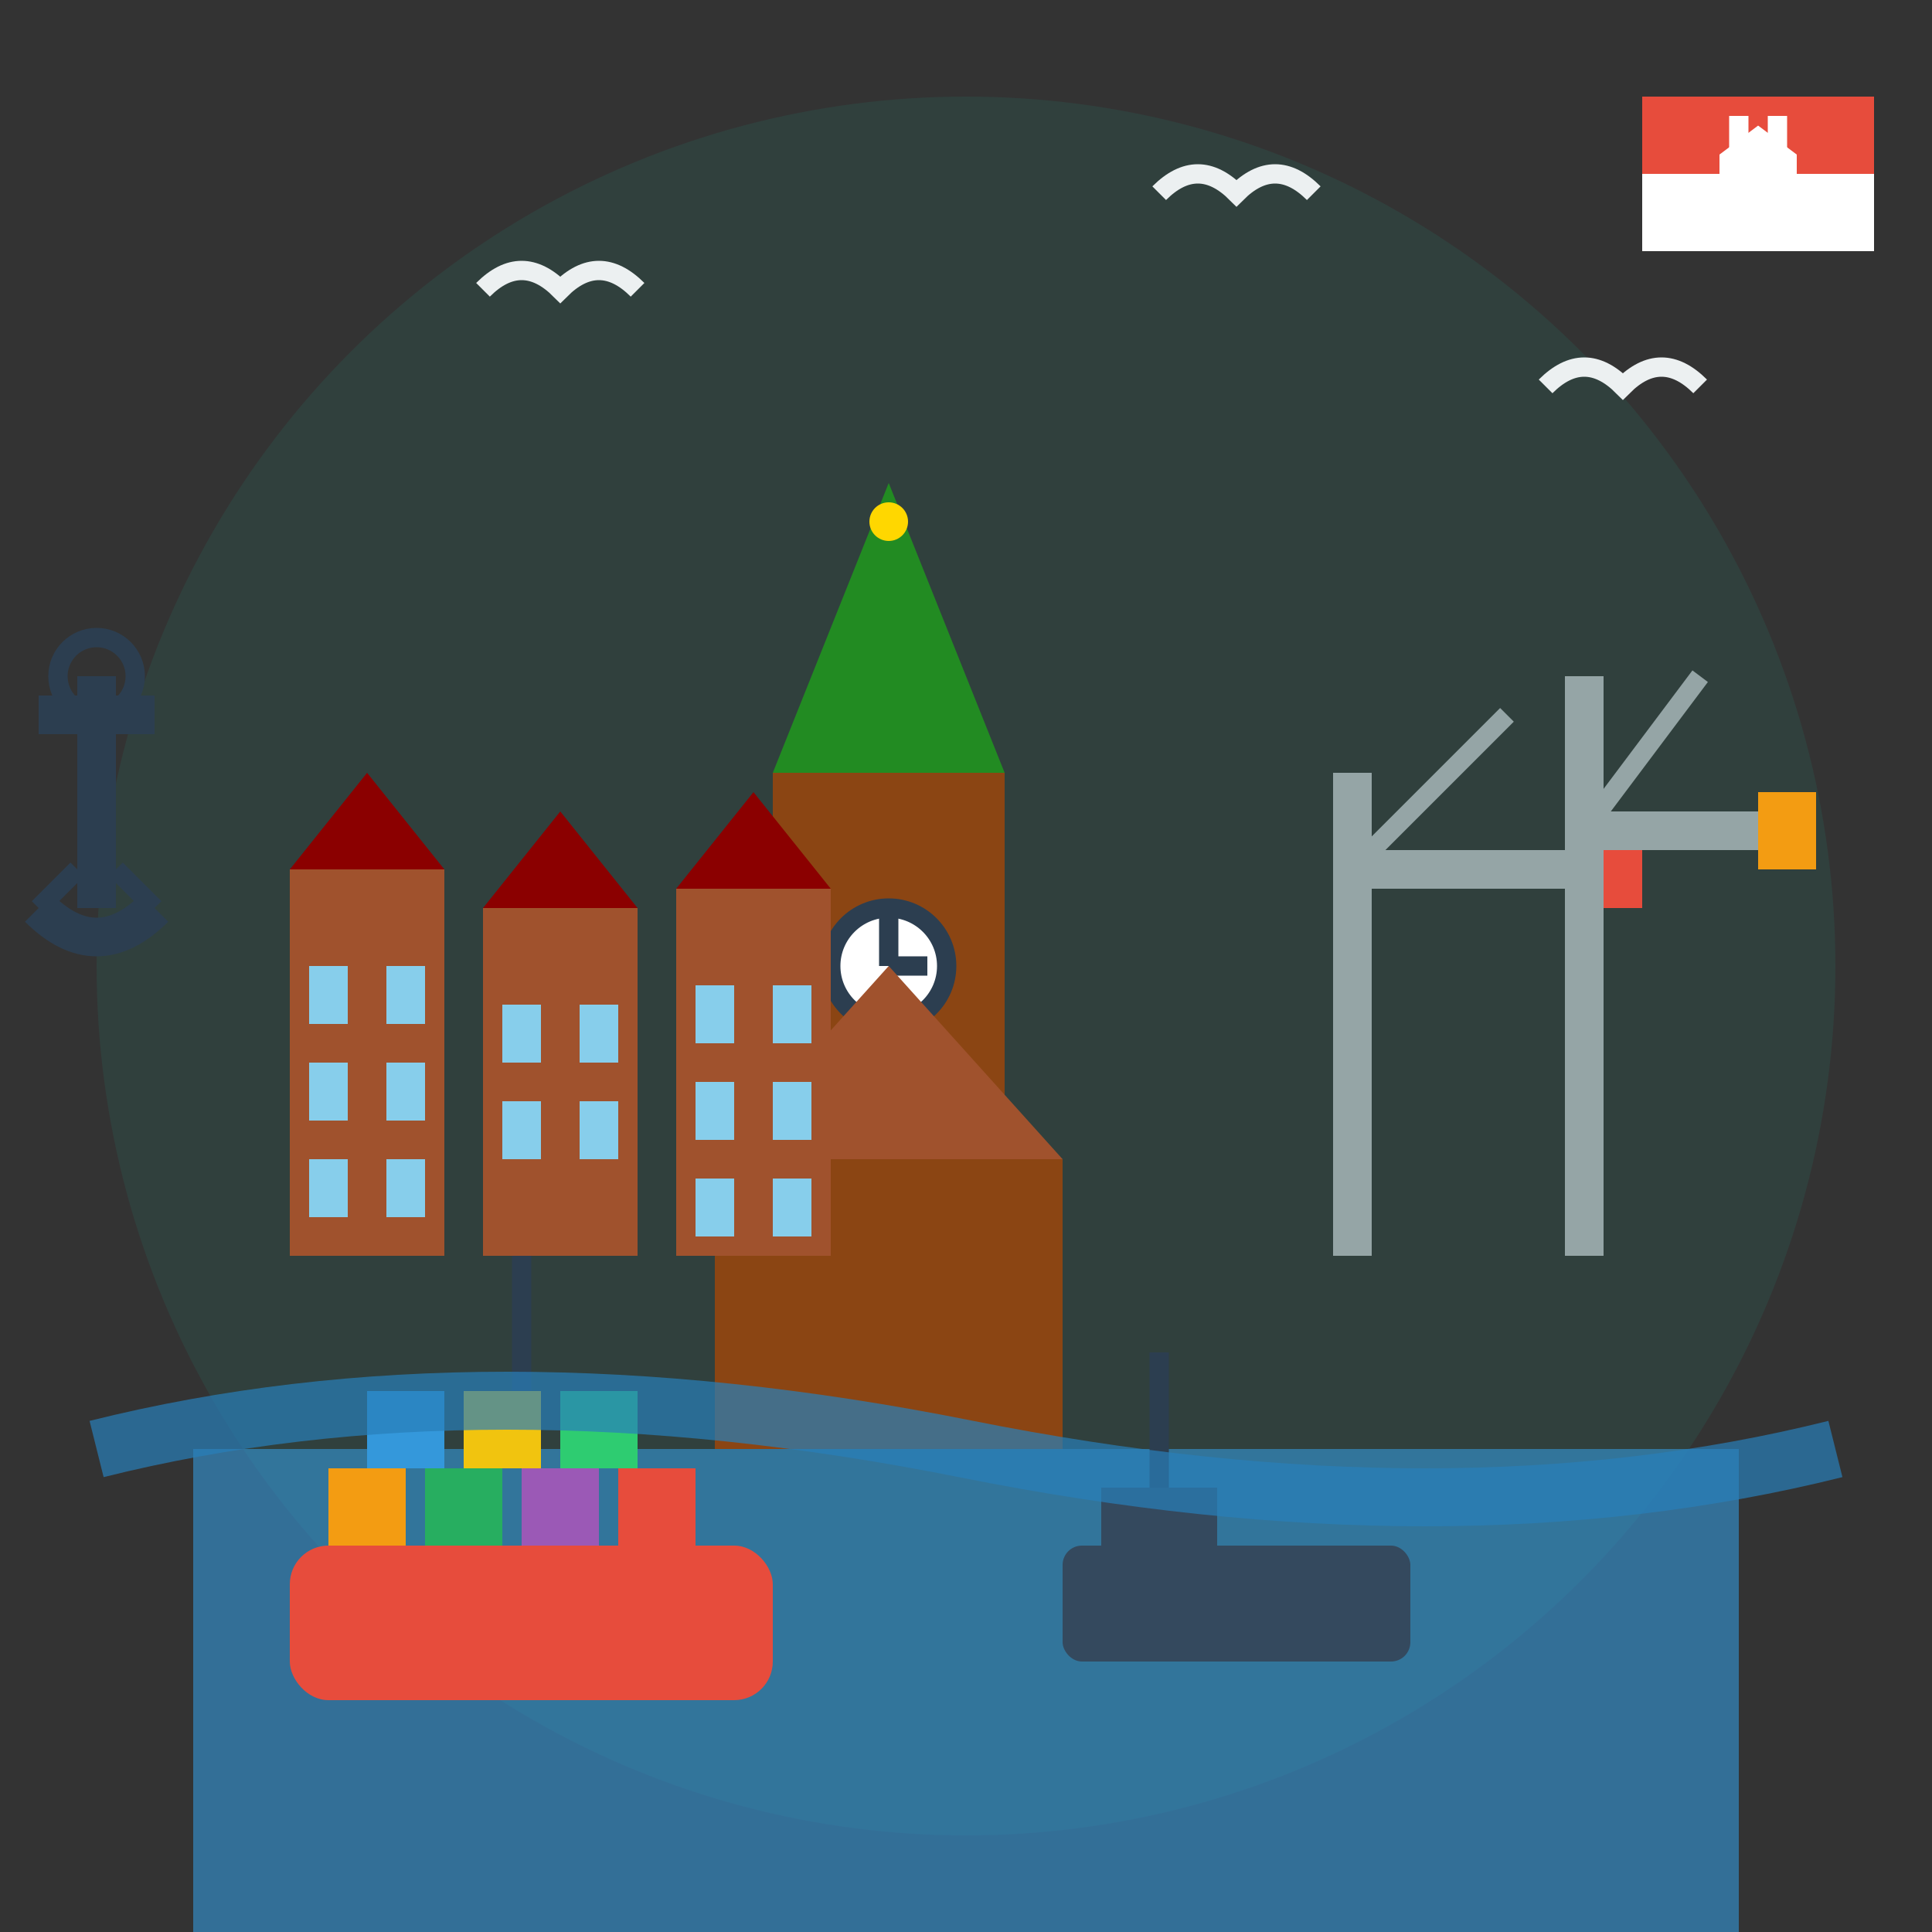 <svg width="100" height="100" viewBox="0 0 100 100" fill="none" xmlns="http://www.w3.org/2000/svg">
  <rect x="0" y="0" width="100" height="100" fill="#333333" stroke="none"/>
  <!-- Background circle -->
  <circle cx="50" cy="50" r="45" fill="#1abc9c" opacity="0.1"/>
  
  <!-- Harbor/Port with ships -->
  <g transform="translate(10, 60)">
    <!-- Water -->
    <rect x="0" y="15" width="80" height="25" fill="#3498db" opacity="0.6"/>
    
    <!-- Ship 1 (Container ship) -->
    <g transform="translate(5, 12)">
      <rect x="0" y="8" width="25" height="8" rx="2" fill="#e74c3c"/>
      <!-- Containers -->
      <rect x="2" y="4" width="4" height="4" fill="#f39c12"/>
      <rect x="7" y="4" width="4" height="4" fill="#27ae60"/>
      <rect x="12" y="4" width="4" height="4" fill="#9b59b6"/>
      <rect x="17" y="4" width="4" height="4" fill="#e74c3c"/>
      <rect x="4" y="0" width="4" height="4" fill="#3498db"/>
      <rect x="9" y="0" width="4" height="4" fill="#f1c40f"/>
      <rect x="14" y="0" width="4" height="4" fill="#2ecc71"/>
      <!-- Mast -->
      <line x1="12" y1="0" x2="12" y2="-8" stroke="#2c3e50" stroke-width="1"/>
    </g>
    
    <!-- Ship 2 (Smaller vessel) -->
    <g transform="translate(45, 15)">
      <rect x="0" y="5" width="18" height="6" rx="1" fill="#34495e"/>
      <rect x="2" y="2" width="6" height="3" fill="#34495e"/>
      <line x1="5" y1="2" x2="5" y2="-5" stroke="#2c3e50" stroke-width="1"/>
    </g>
  </g>
  
  <!-- St. Michaelis Church (Michel) -->
  <g transform="translate(40, 25)">
    <!-- Church tower -->
    <rect x="0" y="15" width="12" height="30" fill="#8b4513"/>
    <!-- Clock -->
    <circle cx="6" cy="25" r="3" fill="white" stroke="#2c3e50" stroke-width="1"/>
    <line x1="6" y1="25" x2="6" y2="22" stroke="#2c3e50" stroke-width="1"/>
    <line x1="6" y1="25" x2="8" y2="25" stroke="#2c3e50" stroke-width="1"/>
    <!-- Spire -->
    <polygon points="0,15 6,0 12,15" fill="#228b22"/>
    <circle cx="6" cy="2" r="1" fill="#ffd700"/>
    <!-- Church body -->
    <rect x="-3" y="35" width="18" height="15" fill="#8b4513"/>
    <polygon points="-3,35 6,25 15,35" fill="#a0522d"/>
  </g>
  
  <!-- Speicherstadt (Warehouse district) -->
  <g transform="translate(15, 45)">
    <rect x="0" y="0" width="8" height="20" fill="#a0522d"/>
    <polygon points="0,0 4,-5 8,0" fill="#8b0000"/>
    <!-- Windows -->
    <rect x="1" y="5" width="2" height="3" fill="#87ceeb"/>
    <rect x="5" y="5" width="2" height="3" fill="#87ceeb"/>
    <rect x="1" y="10" width="2" height="3" fill="#87ceeb"/>
    <rect x="5" y="10" width="2" height="3" fill="#87ceeb"/>
    <rect x="1" y="15" width="2" height="3" fill="#87ceeb"/>
    <rect x="5" y="15" width="2" height="3" fill="#87ceeb"/>
    
    <rect x="10" y="2" width="8" height="18" fill="#a0522d"/>
    <polygon points="10,2 14,-3 18,2" fill="#8b0000"/>
    <rect x="11" y="7" width="2" height="3" fill="#87ceeb"/>
    <rect x="15" y="7" width="2" height="3" fill="#87ceeb"/>
    <rect x="11" y="12" width="2" height="3" fill="#87ceeb"/>
    <rect x="15" y="12" width="2" height="3" fill="#87ceeb"/>
    
    <rect x="20" y="1" width="8" height="19" fill="#a0522d"/>
    <polygon points="20,1 24,-4 28,1" fill="#8b0000"/>
    <rect x="21" y="6" width="2" height="3" fill="#87ceeb"/>
    <rect x="25" y="6" width="2" height="3" fill="#87ceeb"/>
    <rect x="21" y="11" width="2" height="3" fill="#87ceeb"/>
    <rect x="25" y="11" width="2" height="3" fill="#87ceeb"/>
    <rect x="21" y="16" width="2" height="3" fill="#87ceeb"/>
    <rect x="25" y="16" width="2" height="3" fill="#87ceeb"/>
  </g>
  
  <!-- Harbor cranes -->
  <g transform="translate(70, 40)">
    <!-- Crane 1 -->
    <line x1="0" y1="0" x2="0" y2="25" stroke="#95a5a6" stroke-width="2"/>
    <line x1="0" y1="5" x2="15" y2="5" stroke="#95a5a6" stroke-width="2"/>
    <line x1="0" y1="5" x2="8" y2="-3" stroke="#95a5a6" stroke-width="1"/>
    <rect x="12" y="3" width="3" height="4" fill="#e74c3c"/>
  </g>
  
  <g transform="translate(82, 35)">
    <!-- Crane 2 -->
    <line x1="0" y1="0" x2="0" y2="30" stroke="#95a5a6" stroke-width="2"/>
    <line x1="0" y1="8" x2="12" y2="8" stroke="#95a5a6" stroke-width="2"/>
    <line x1="0" y1="8" x2="6" y2="0" stroke="#95a5a6" stroke-width="1"/>
    <rect x="9" y="6" width="3" height="4" fill="#f39c12"/>
  </g>
  
  <!-- Seagulls -->
  <g transform="translate(25, 15)">
    <path d="M0,0 Q2,-2 4,0 Q6,-2 8,0" stroke="#ecf0f1" stroke-width="1" fill="none"/>
  </g>
  <g transform="translate(60, 10)">
    <path d="M0,0 Q2,-2 4,0 Q6,-2 8,0" stroke="#ecf0f1" stroke-width="1" fill="none"/>
  </g>
  <g transform="translate(80, 20)">
    <path d="M0,0 Q2,-2 4,0 Q6,-2 8,0" stroke="#ecf0f1" stroke-width="1" fill="none"/>
  </g>
  
  <!-- Anchor -->
  <g transform="translate(5, 35)">
    <line x1="0" y1="0" x2="0" y2="12" stroke="#2c3e50" stroke-width="2"/>
    <line x1="-3" y1="2" x2="3" y2="2" stroke="#2c3e50" stroke-width="2"/>
    <circle cx="0" cy="0" r="2" fill="none" stroke="#2c3e50" stroke-width="1"/>
    <path d="M-3,12 Q0,15 3,12" stroke="#2c3e50" stroke-width="2" fill="none"/>
    <line x1="-3" y1="12" x2="-1" y2="10" stroke="#2c3e50" stroke-width="1"/>
    <line x1="3" y1="12" x2="1" y2="10" stroke="#2c3e50" stroke-width="1"/>
  </g>
  
  <!-- Hamburg flag colors (red and white) -->
  <g transform="translate(85, 5)">
    <rect x="0" y="0" width="12" height="4" fill="#e74c3c"/>
    <rect x="0" y="4" width="12" height="4" fill="white"/>
    <!-- Castle symbol -->
    <g transform="translate(4, 1)">
      <rect x="0" y="2" width="4" height="3" fill="white"/>
      <rect x="0.5" y="0" width="1" height="2" fill="white"/>
      <rect x="2.5" y="0" width="1" height="2" fill="white"/>
      <polygon points="0,2 2,0.5 4,2" fill="white"/>
    </g>
  </g>
  
  <!-- Elbe river -->
  <path d="M 5 75 Q 25 70 50 75 Q 75 80 95 75" stroke="#2980b9" stroke-width="3" fill="none" opacity="0.7"/>
</svg>
